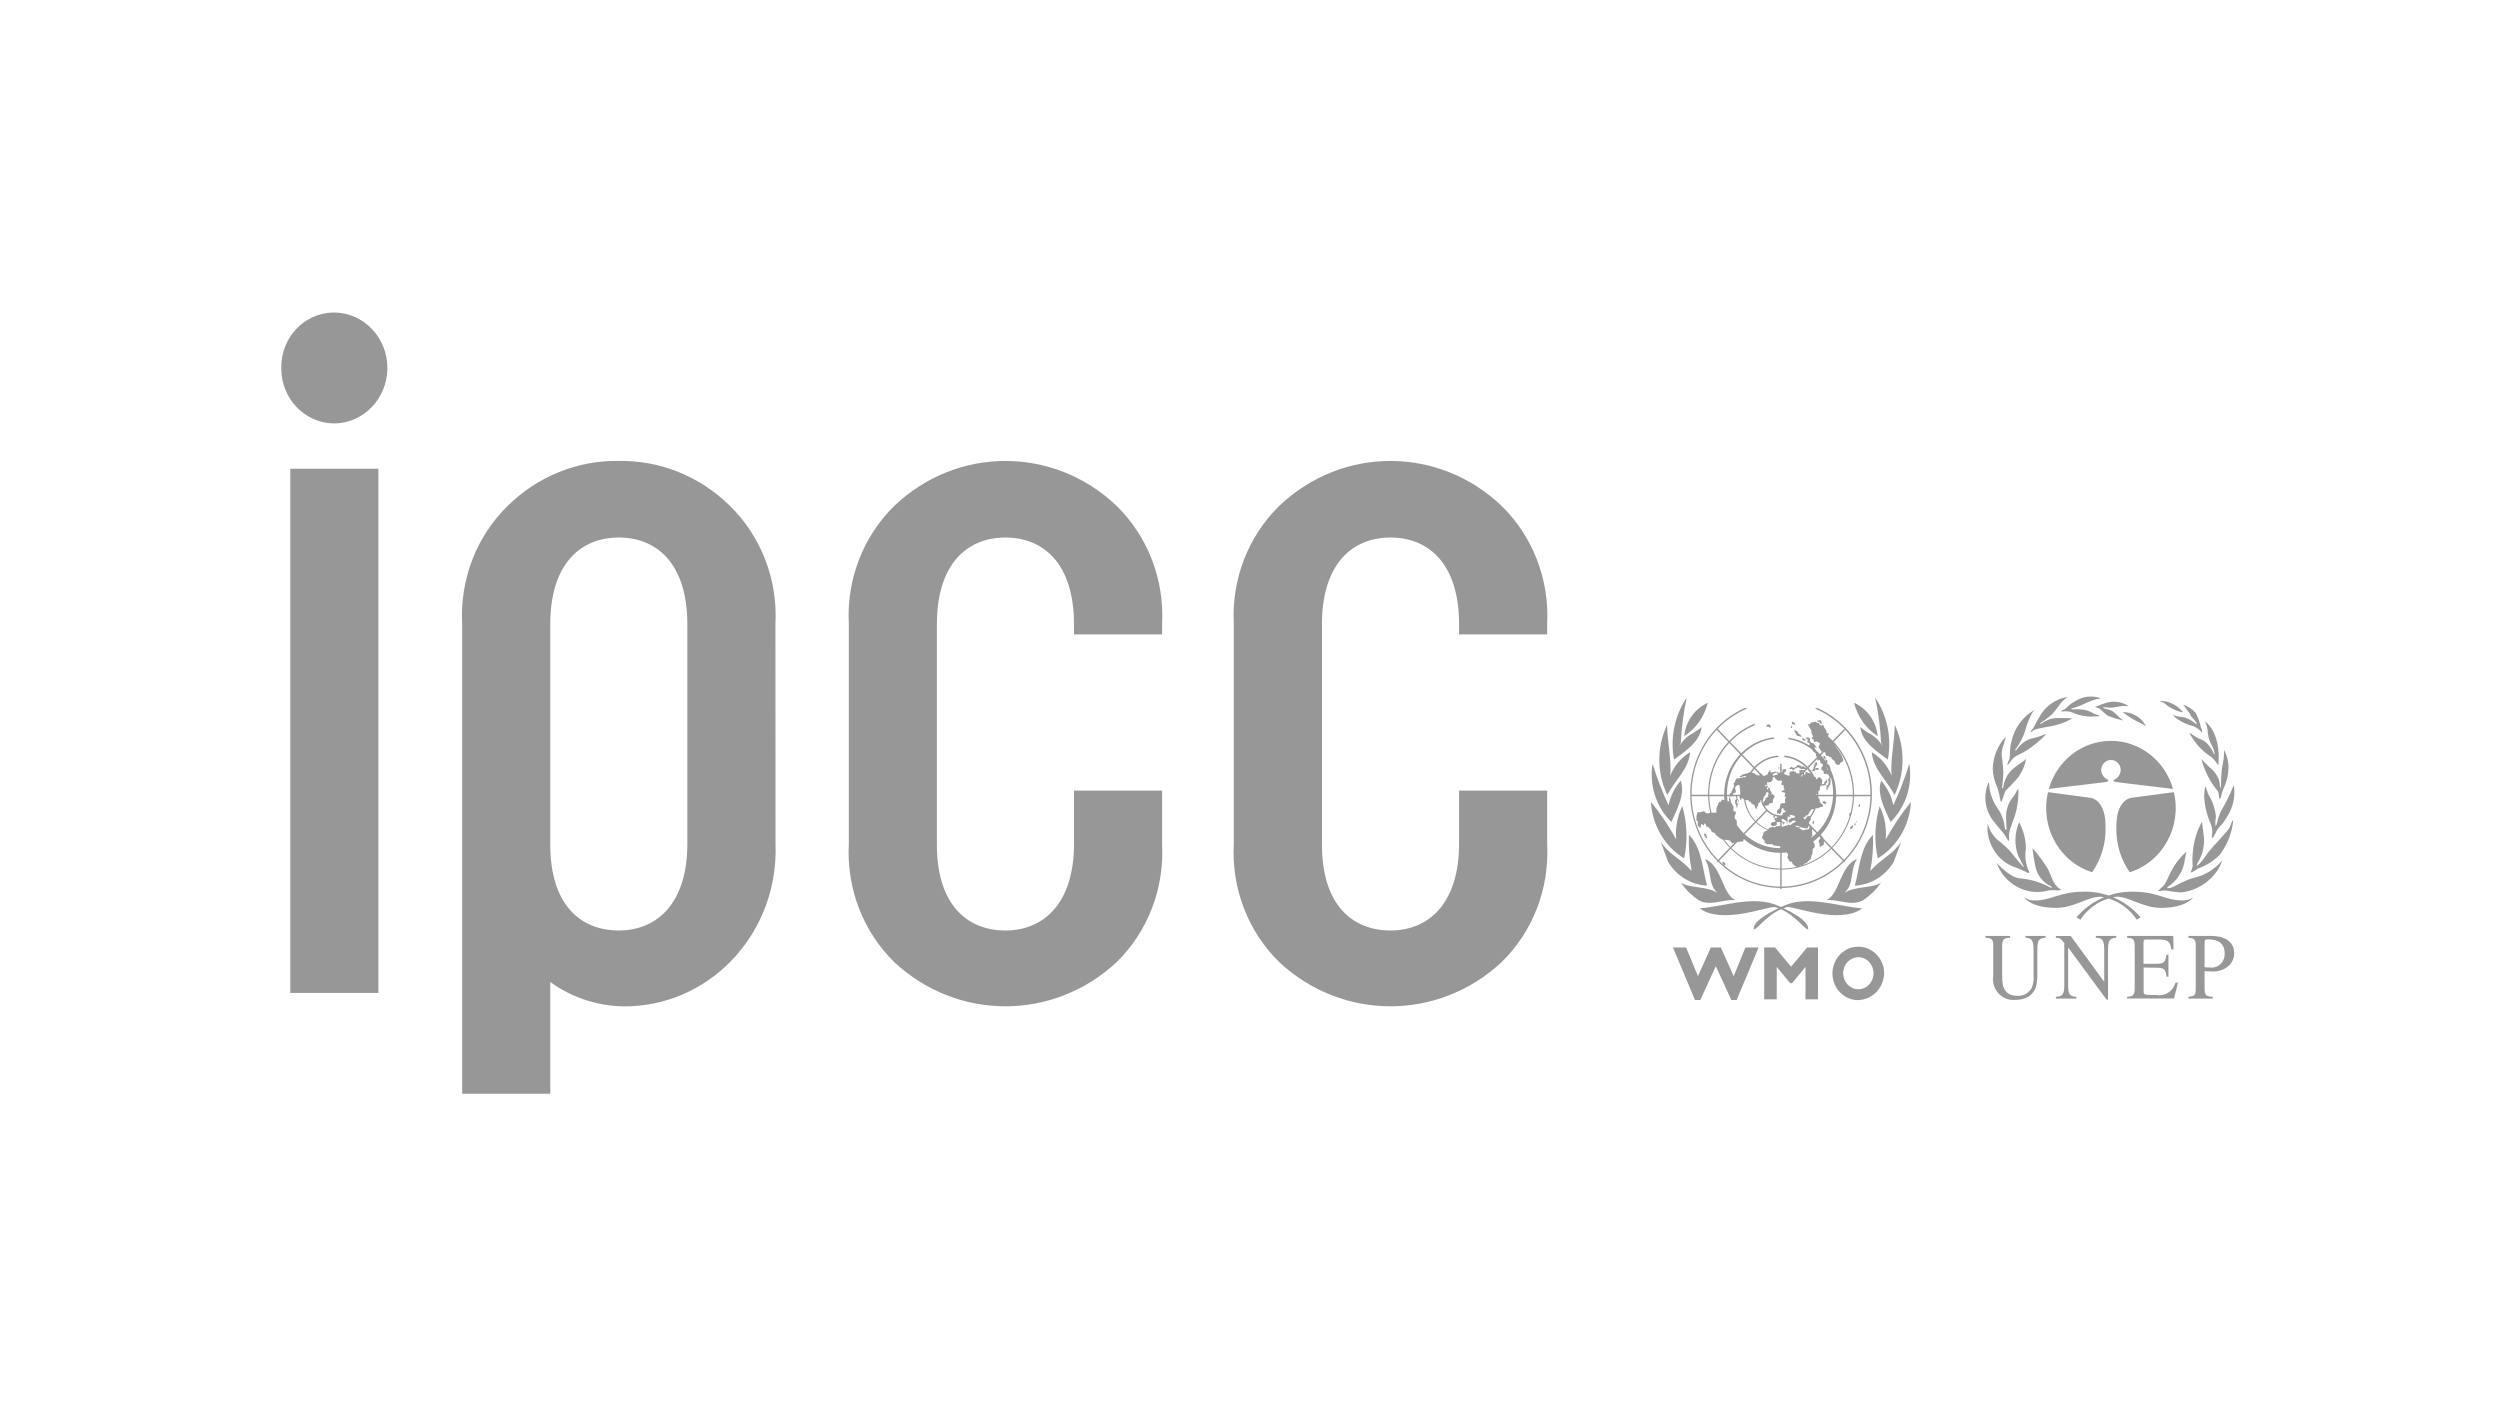 <?xml version="1.0" encoding="UTF-8"?>
<svg xmlns="http://www.w3.org/2000/svg" width="192" height="108" viewBox="0 0 192 108" fill="none">
  <g clip-path="url(#clip0_3881_17182)">
    <path d="M22.294 36H29.06V76.258H22.294V36ZM25.708 24C25.67 24 25.632 24 25.595 24C23.354 24.036 21.566 25.943 21.601 28.26C21.6 28.278 21.6 28.296 21.601 28.314C21.611 30.649 23.451 32.532 25.708 32.521C27.924 32.478 29.71 30.631 29.751 28.339C29.793 25.986 27.983 24.044 25.708 24ZM59.553 47.94L59.56 64.802C59.823 71.422 54.846 77.009 48.445 77.281C48.427 77.281 48.41 77.282 48.392 77.283C46.207 77.365 44.056 76.712 42.261 75.421V84H35.495V47.94C35.306 44.511 36.597 41.172 39.019 38.822C41.311 36.574 44.365 35.346 47.524 35.401C50.683 35.346 53.737 36.574 56.029 38.822C58.451 41.173 59.741 44.512 59.553 47.94ZM52.789 47.94C52.789 43.322 50.475 41.282 47.524 41.282C44.572 41.282 42.261 43.322 42.261 47.94V64.862C42.261 69.48 44.574 71.461 47.524 71.461C50.474 71.461 52.789 69.362 52.789 64.802V47.94ZM89.248 60.72H82.483V64.802C82.483 69.362 80.168 71.461 77.218 71.461C74.267 71.461 71.953 69.48 71.953 64.862V47.94C71.953 43.322 74.265 41.282 77.218 41.282C80.171 41.282 82.483 43.322 82.483 47.94V48.722H89.248V47.94C89.437 44.511 88.146 41.172 85.725 38.822C80.912 34.261 73.526 34.261 68.714 38.822C66.292 41.172 65.001 44.511 65.19 47.94V64.802C65.001 68.232 66.291 71.572 68.714 73.923C73.556 78.404 80.882 78.404 85.725 73.923C88.147 71.572 89.437 68.232 89.248 64.802V60.72ZM118.822 64.802V60.72H112.057V64.802C112.057 69.362 109.741 71.461 106.79 71.461C103.84 71.461 101.527 69.48 101.527 64.862V47.94C101.527 43.322 103.837 41.282 106.79 41.282C109.743 41.282 112.057 43.322 112.057 47.94V48.722H118.822V47.94C119.009 44.51 117.715 41.171 115.29 38.822C110.478 34.261 103.092 34.261 98.279 38.822C95.857 41.172 94.567 44.511 94.755 47.94V64.802C94.567 68.232 95.857 71.572 98.279 73.923C103.122 78.404 110.448 78.404 115.29 73.923C117.716 71.574 119.01 68.233 118.822 64.802Z" fill="#979797"></path>
    <path d="M161.706 63.598C161.726 64.813 161.365 66.003 160.677 66.988L160.678 66.99C158.578 66.329 157.144 64.324 157.146 62.054C157.145 61.644 157.192 61.235 157.287 60.837L160.515 61.266C160.515 61.266 161.752 61.321 161.706 63.598ZM163.561 66.99C166.092 66.196 167.582 63.494 166.953 60.837L163.727 61.266C163.727 61.266 162.488 61.321 162.534 63.598C162.514 64.813 162.874 66.002 163.561 66.988L163.561 66.99ZM157.351 60.589L161.691 60.067C161.759 60.051 161.914 60.022 161.918 59.965C161.923 59.908 161.893 59.895 161.862 59.876C161.579 59.747 161.39 59.466 161.37 59.147C161.369 58.717 161.704 58.367 162.12 58.363C162.536 58.366 162.872 58.715 162.871 59.146V59.147C162.853 59.467 162.662 59.749 162.378 59.876C162.344 59.895 162.316 59.914 162.322 59.965C162.327 60.016 162.481 60.051 162.549 60.067L166.889 60.589C166.266 58.401 164.325 56.899 162.12 56.898C159.915 56.9 157.974 58.402 157.351 60.589ZM164.109 70.637C164.108 70.636 164.107 70.634 164.106 70.633L164.102 70.636L164.109 70.637ZM159.769 70.636L159.768 70.635C159.767 70.636 159.767 70.636 159.766 70.637L159.769 70.636ZM165.971 69.725C167.898 69.725 168.426 68.926 168.426 68.926C168.158 69.098 167.844 69.177 167.528 69.153C166.406 69.153 165.58 68.488 163.986 68.488C163.283 68.453 162.589 68.555 161.936 68.778C161.283 68.556 160.589 68.453 159.886 68.488C158.289 68.488 157.464 69.153 156.342 69.153C156.026 69.177 155.711 69.097 155.441 68.926C155.441 68.926 155.974 69.725 157.901 69.725C159.318 69.725 160.327 68.866 161.318 68.866C161.406 68.878 161.493 68.894 161.58 68.912C160.784 69.246 160.061 69.766 159.476 70.446L159.768 70.635C160.293 69.846 161.061 69.274 161.936 69.004C162.812 69.274 163.58 69.845 164.106 70.633L164.396 70.446C163.811 69.766 163.088 69.247 162.292 68.913C162.379 68.894 162.466 68.878 162.554 68.866C163.545 68.866 164.561 69.725 165.971 69.725ZM157.226 68.413C157.632 68.289 158.225 68.464 158.282 68.318C157.604 67.918 157.566 67.246 157.237 66.663C156.896 66.124 156.514 65.614 156.096 65.137C156.142 65.612 156.217 66.083 156.318 66.548C156.459 67.223 156.902 67.787 157.511 68.07C157.554 68.096 157.587 68.136 157.604 68.184L157.439 68.146C156.716 67.753 155.923 67.52 155.109 67.459C154.331 67.383 153.344 66.276 153.344 66.276C153.936 67.895 155.597 68.809 157.226 68.413ZM155.399 66.583C155.37 66.592 154.666 65.728 154.355 65.344C154.041 65.017 153.702 64.717 153.343 64.445C153.016 64.124 152.778 63.719 152.653 63.271C152.533 64.63 153.256 65.919 154.455 66.487C155.13 66.736 155.527 66.924 155.582 66.954C155.637 66.983 155.788 67.085 155.85 67.023L155.85 67.016C155.878 66.987 155.747 66.757 155.747 66.757C155.553 66.248 155.498 65.692 155.589 65.153C155.579 64.45 155.4 63.76 155.069 63.146C154.704 63.985 154.687 64.942 155.023 65.795C155.141 65.954 155.336 66.426 155.384 66.475C155.432 66.525 155.429 66.574 155.399 66.583ZM154.008 64.197C154.114 64.397 154.253 64.609 154.29 64.576L154.294 64.573C154.312 64.554 154.304 64.427 154.304 64.427C154.246 63.881 154.37 63.707 154.727 62.687C154.947 62.008 155.042 61.292 155.009 60.577C154.943 60.641 154.891 60.718 154.855 60.803C154.785 60.956 154.695 61.097 154.587 61.225C154.26 61.628 154.077 62.135 154.067 62.66C154.067 63.053 154.102 63.624 154.102 63.624C154.102 63.624 154.105 63.746 154.057 63.736C154.009 63.726 153.977 63.615 153.977 63.615C153.925 63.05 153.725 62.509 153.399 62.051C153.074 61.58 152.862 61.035 152.782 60.462C152.782 60.083 152.717 60.102 152.717 60.102C152.305 61.044 152.425 62.145 153.03 62.968C153.128 63.14 153.902 63.997 154.008 64.197ZM153.605 61.331C153.619 61.435 153.646 61.569 153.685 61.569L153.687 61.572C153.687 61.572 153.74 61.59 153.74 61.534C153.768 61.423 153.805 61.316 153.85 61.212C154.104 60.493 153.874 60.943 154.668 60.069C155.163 59.582 155.494 58.945 155.612 58.249C155.494 58.489 154.734 58.811 154.311 59.346C154.057 59.666 153.897 60.055 153.85 60.467C153.85 60.467 153.819 60.554 153.78 60.554C153.74 60.554 153.761 60.452 153.761 60.452C153.817 60.079 153.849 59.702 153.857 59.324C153.847 59.006 153.82 58.688 153.778 58.373C153.697 58.02 153.715 57.649 153.832 57.306C153.925 57.071 153.997 56.827 154.046 56.577C153.428 57.237 153.07 58.111 153.042 59.029C153.056 59.536 153.178 60.034 153.398 60.487C153.488 60.762 153.557 61.044 153.605 61.331ZM154.355 58.548C154.796 57.958 154.88 58.089 155.623 57.652C156.186 57.284 156.707 56.851 157.174 56.36C156.764 56.52 156.345 56.649 155.918 56.748C155.527 56.885 155.187 57.145 154.945 57.491C154.909 57.559 154.85 57.611 154.779 57.637C154.779 57.637 154.704 57.621 154.871 57.44C155.187 57.001 155.425 56.508 155.575 55.983C155.694 55.543 155.867 55.12 156.09 54.726C156.147 54.647 156.211 54.574 156.28 54.506C155.346 55.017 154.681 55.932 154.465 57.002C154.284 57.665 154.432 58.126 154.291 58.379C154.218 58.49 154.176 58.62 154.17 58.754L154.167 58.76C154.214 58.76 154.355 58.548 154.355 58.548ZM155.949 56.209L155.952 56.198C155.977 56.216 156.01 56.216 156.035 56.198C156.239 56.064 155.987 56.054 157.304 55.808C157.957 55.718 158.589 55.501 159.166 55.169C159.073 55.16 158.457 55.13 157.87 55.149C157.482 55.18 157.11 55.322 156.796 55.56C156.796 55.56 156.703 55.618 156.686 55.589C156.669 55.56 156.761 55.486 156.761 55.486C157.076 55.291 157.372 55.064 157.643 54.808C157.88 54.537 158.099 54.251 158.301 53.952C158.452 53.795 158.615 53.652 158.789 53.523C157.865 53.667 157.057 54.248 156.606 55.095C156.365 55.465 156.231 55.865 156.09 56C155.949 56.136 155.949 56.209 155.949 56.209ZM158.528 54.484C158.351 54.544 158.302 54.607 158.292 54.625C158.391 54.652 158.496 54.652 158.595 54.624C158.869 54.62 159.14 54.685 159.384 54.815C159.773 54.956 160.182 55.03 160.595 55.034C160.844 55.034 161.256 54.999 161.256 54.999C161.229 54.93 161.032 54.889 160.871 54.834C160.71 54.779 160.72 54.716 160.307 54.57C159.947 54.475 159.573 54.446 159.202 54.483C159.162 54.479 159.123 54.469 159.087 54.452C159.087 54.452 158.946 54.433 159.228 54.376C159.616 54.26 159.994 54.108 160.355 53.92C160.574 53.832 160.798 53.756 161.025 53.693C161.134 53.668 161.245 53.649 161.356 53.636C160.696 53.384 159.959 53.466 159.366 53.857C158.722 54.207 158.737 54.414 158.528 54.484ZM158.289 54.63C158.289 54.63 158.29 54.628 158.292 54.625C158.291 54.624 158.29 54.624 158.289 54.624V54.63ZM160.901 54.291C160.933 54.303 161.167 54.388 161.226 54.414C161.29 54.442 161.686 54.852 161.914 54.986C162.287 55.131 162.669 55.249 163.059 55.337C162.858 55.183 162.67 55.013 162.495 54.828C162.329 54.649 162.113 54.528 161.878 54.48C161.823 54.47 161.474 54.389 161.521 54.334C161.567 54.279 161.9 54.354 162.064 54.354C162.227 54.354 162.945 54.217 163.028 54.217C163.111 54.217 163.487 54.232 163.487 54.232C162.976 53.898 162.352 53.804 161.77 53.974C161.544 54.039 161.323 54.12 161.108 54.217C160.966 54.252 160.916 54.28 160.901 54.291ZM160.895 54.296C160.895 54.296 160.897 54.294 160.901 54.291C160.899 54.29 160.895 54.289 160.895 54.289L160.895 54.296ZM163.731 55.182C163.953 55.321 164.184 55.441 164.423 55.544C164.566 55.609 164.698 55.696 164.816 55.8C164.645 55.435 164.365 55.136 164.017 54.948C163.712 54.773 163.367 54.684 163.018 54.688C163.116 54.779 163.643 55.126 163.731 55.182ZM163.018 54.688L163.018 54.688C163.018 54.688 163.017 54.687 163.016 54.687L163.018 54.688ZM170.312 66.837C170.462 66.605 170.579 66.352 170.659 66.086C170.083 66.775 169.302 67.247 168.439 67.429C168.211 67.496 167.988 67.579 167.771 67.677C167.542 67.777 167.319 67.89 167.101 68.015C166.976 68.079 166.847 68.137 166.715 68.187C166.715 68.187 166.452 68.238 166.433 68.198C166.415 68.159 166.574 68.044 166.574 68.044C166.882 67.846 167.144 67.58 167.341 67.265C167.601 66.879 167.76 66.43 167.801 65.961C167.81 65.837 167.918 65.4 167.918 65.4C167.437 65.826 167.038 66.342 166.742 66.921C166.442 67.478 166.37 67.841 166.094 68.088C165.817 68.334 165.734 68.418 165.734 68.418L165.75 68.424C165.879 68.433 166.01 68.42 166.136 68.388C166.293 68.383 166.45 68.399 166.604 68.436C166.915 68.496 167.509 68.54 167.509 68.54C168.638 68.419 169.661 67.798 170.312 66.837ZM171.319 63.333C171.273 63.493 171.195 63.642 171.09 63.77C171.064 63.796 170.128 64.865 170.016 64.958C169.737 65.27 169.477 65.6 169.24 65.948C169.12 66.147 168.769 66.51 168.705 66.48C168.713 66.43 168.725 66.381 168.744 66.334C168.91 66.071 169.041 65.787 169.135 65.489C169.222 65.182 169.269 64.865 169.276 64.545C169.287 64.285 169.125 63.327 169.115 63.098C168.732 63.785 168.494 64.549 168.418 65.338C168.292 66.671 168.51 66.273 168.297 66.859C168.297 66.859 168.225 67.015 168.254 67.025C168.448 66.945 168.631 66.838 168.797 66.707C169.415 66.487 169.981 66.135 170.458 65.672C171.059 64.898 171.427 63.958 171.515 62.969C171.422 63.072 171.355 63.197 171.319 63.333ZM169.114 63.088C169.114 63.09 169.115 63.095 169.115 63.098C169.118 63.093 169.12 63.088 169.123 63.083L169.114 63.088ZM170.242 63.284C170.233 63.352 170.166 63.43 170.14 63.416C170.126 63.172 170.141 62.927 170.184 62.687C170.116 62.1 169.923 61.536 169.62 61.035C169.564 60.942 169.381 60.381 169.381 60.381C169.381 60.381 169.306 60.472 169.278 61.159C169.314 61.88 169.483 62.586 169.774 63.242C169.892 63.52 169.931 63.828 169.885 64.128C169.861 64.207 169.863 64.291 169.892 64.368L169.905 64.363C169.943 64.363 169.984 64.303 170.239 63.818C170.494 63.333 170.558 63.572 171.174 62.506C171.541 61.836 171.677 61.056 171.558 60.296C171.262 61.018 170.916 61.717 170.524 62.388C170.405 62.678 170.311 62.978 170.242 63.284ZM169.771 58.991C169.667 58.924 169.066 58.297 169.066 58.297C169.305 59.205 169.734 60.046 170.324 60.761C170.432 60.903 170.401 61.341 170.455 61.351L170.462 61.356C170.462 61.356 170.57 61.296 170.57 61.21C170.608 61.008 170.666 60.81 170.742 60.62C170.991 60.123 171.129 59.575 171.147 59.016C171.159 58.519 171.042 58.026 170.807 57.592C170.82 58.045 170.767 58.497 170.652 58.935C170.606 59.326 170.581 59.72 170.577 60.114C170.577 60.114 170.584 60.526 170.535 60.513C170.486 60.5 170.515 60.198 170.394 59.835C170.254 59.507 170.04 59.218 169.771 58.991ZM169.859 57.236C169.958 57.407 170.029 57.595 170.067 57.79C170.121 57.981 170.038 57.911 170.038 57.911C169.926 57.634 169.767 57.38 169.568 57.162C169.368 56.95 169.119 56.794 168.845 56.709C168.669 56.616 168.5 56.51 168.339 56.391C168.229 56.286 168.156 56.308 168.156 56.308C168.549 57.066 169.134 57.701 169.847 58.145C170.023 58.306 170.178 58.492 170.307 58.696C170.377 58.818 170.377 58.706 170.377 58.706C170.573 56.155 169.334 55.394 169.334 55.394V55.395C169.477 55.667 169.554 55.97 169.561 56.279C169.59 56.617 169.691 56.944 169.859 57.236ZM169.121 56.284C169.121 56.285 169.121 56.285 169.121 56.286L169.121 56.284ZM168.257 54.972C168.3 55.057 168.559 55.309 168.655 55.458C168.68 55.503 168.698 55.552 168.707 55.604C168.707 55.653 168.605 55.579 168.579 55.548C168.352 55.357 168.095 55.209 167.819 55.111C167.491 55.071 167.166 55.007 166.846 54.92C167.236 55.273 167.692 55.539 168.185 55.701C168.556 55.769 168.89 55.977 169.121 56.284C169.129 56.142 169.098 56 169.03 55.876C168.95 55.48 168.814 55.098 168.625 54.744C168.363 54.458 168.037 54.243 167.676 54.117C167.676 54.117 167.891 54.423 168.029 54.595C168.119 54.711 168.196 54.838 168.257 54.972ZM166.553 54.266C166.892 54.491 167.271 54.644 167.668 54.715C167.232 54.157 166.576 53.83 165.882 53.828C165.937 53.877 166.003 53.91 166.074 53.924C166.201 53.953 166.43 54.188 166.553 54.266ZM167.669 54.716C167.669 54.716 167.668 54.716 167.668 54.715C167.668 54.716 167.669 54.717 167.669 54.717V54.716ZM155.549 72.016C156.017 72.048 156.177 72.169 156.177 72.948V74.913C156.21 75.251 156.157 75.592 156.022 75.902C155.786 76.287 155.366 76.508 154.927 76.478C153.767 76.478 153.767 75.468 153.767 75.003V72.671C153.767 72.16 153.844 72.06 154.373 72.015V71.879H152.484V72.015C152.992 72.054 153.082 72.133 153.082 72.671V74.939C153.062 75.067 153.057 75.198 153.067 75.328C153.138 76.21 153.888 76.866 154.741 76.793C156.469 76.793 156.469 75.424 156.469 74.841V72.946C156.469 72.184 156.583 72.073 157.096 72.015L157.099 71.88H155.549L155.549 72.016ZM160.96 72.016C161.417 72.055 161.603 72.112 161.603 72.948V75.385H161.59L159.033 71.886H157.89V72.022C158.156 72.022 158.263 72.061 158.537 72.424V75.624C158.537 76.408 158.397 76.517 157.89 76.554V76.691H159.462V76.554C158.972 76.531 158.831 76.373 158.831 75.624V72.784H158.846L161.783 76.77H161.896V72.946C161.896 72.095 162.104 72.069 162.527 72.015V71.88H160.96V72.016ZM165.617 76.415C164.63 76.415 164.63 76.402 164.63 76.111V74.306L165.654 74.321C166.209 74.328 166.311 74.429 166.391 75.012H166.535V73.324H166.381C166.306 73.84 166.24 74.018 165.644 74.018H164.621V72.401C164.621 72.155 164.7 72.155 164.84 72.155H165.745C166.487 72.155 166.66 72.271 166.76 72.92H166.929L166.908 71.879H163.365V72.015C163.786 72.053 163.945 72.088 163.945 72.671V75.898C163.945 76.461 163.788 76.523 163.365 76.552V76.69H166.97L167.265 75.462H167.079C166.902 76.122 166.269 76.535 165.617 76.415ZM171.584 73.191C171.589 73.563 171.441 73.92 171.176 74.172C170.78 74.507 170.269 74.662 169.76 74.601C169.611 74.601 169.461 74.593 169.313 74.577V75.901C169.313 76.433 169.426 76.541 169.94 76.555V76.692H168.07V76.555C168.634 76.51 168.634 76.346 168.634 75.827V72.671C168.634 72.155 168.559 72.069 168.07 72.015V71.879H169.833C170.756 71.879 171.584 72.264 171.584 73.191ZM170.852 73.2C170.852 72.16 169.88 72.144 169.584 72.144C169.388 72.144 169.313 72.153 169.313 72.391L169.313 74.281C169.445 74.297 169.579 74.305 169.712 74.305C170.257 74.388 170.764 73.998 170.845 73.434C170.856 73.357 170.858 73.278 170.852 73.2Z" fill="#979797"></path>
    <path d="M145.277 59.567C144.971 58.809 144.435 58.176 143.749 57.763C143.841 59.045 144.93 59.932 145.501 61.061C146.318 59.364 146.324 57.37 145.517 55.668C145.508 56.9 145.153 58.538 145.278 59.561L145.277 59.567Z" fill="#979797"></path>
    <path d="M142.599 65.993V65.975C141.288 66.528 141.275 68.716 140.271 69.121H140.274C141.241 69.06 142.238 69.64 143.116 69.121C143.645 68.764 144.105 68.309 144.473 67.778C143.811 68.235 142.448 68.037 141.632 68.585C142.413 67.914 142.042 66.964 142.599 65.993Z" fill="#979797"></path>
    <path d="M139.408 59.172V59.104L139.654 59.136L139.689 59.015L139.574 58.983H139.484L139.403 59.047L139.415 58.901L139.475 58.889L139.446 58.779H139.571L139.546 58.559L139.488 58.539L139.357 58.618L139.412 58.688L139.271 58.77L139.323 58.792V58.882L139.271 58.933V59.064L139.198 59.104L139.154 59.238L139.329 59.216L139.408 59.172Z" fill="#979797"></path>
    <path d="M144.473 59.952C144.112 60.991 144.767 62.168 145.194 63.128C146.364 61.977 146.904 60.299 146.633 58.652C146.3 59.745 145.891 60.812 145.407 61.843C145.263 61.139 144.941 60.486 144.473 59.952Z" fill="#979797"></path>
    <path d="M144.355 61.913C143.976 63.216 143.927 64.598 144.214 65.926C145.711 65.007 146.668 63.38 146.768 61.583C146.035 62.477 145.386 63.442 144.83 64.464H144.824C144.903 63.585 144.741 62.7 144.355 61.913Z" fill="#979797"></path>
    <path d="M139.322 63.248L139.306 63.102L139.329 63.07L139.271 63.018L139.209 63.099V63.235L139.268 63.292L139.322 63.248Z" fill="#979797"></path>
    <path d="M143.026 69.76C141.213 69.638 138.886 68.723 137 69.56H136.999C136.922 69.594 136.85 69.627 136.778 69.66C136.706 69.627 136.634 69.594 136.558 69.56C134.67 68.723 132.34 69.638 130.529 69.76C132.25 71.042 135.823 69.567 136.308 69.662C136.401 69.688 136.492 69.719 136.582 69.752C135.216 70.405 134.668 70.939 134.686 71.318C134.698 71.582 135.379 70.754 135.788 70.464C136.084 70.199 136.418 69.987 136.777 69.831C137.136 69.987 137.47 70.2 137.767 70.464C138.174 70.754 138.858 71.582 138.869 71.318C138.887 70.939 138.339 70.405 136.974 69.752C137.063 69.719 137.154 69.688 137.247 69.662C137.732 69.567 141.305 71.042 143.026 69.76Z" fill="#979797"></path>
    <path d="M140.198 61.76L140.255 61.665C140.259 61.644 140.265 61.623 140.272 61.602C140.277 61.586 140.173 61.602 140.173 61.602L140.163 61.542L140.022 61.534L139.966 61.649L140.143 61.742L140.198 61.76Z" fill="#979797"></path>
    <path d="M130.438 69.121C131.314 69.64 132.31 69.06 133.279 69.121H133.281C132.278 68.716 132.264 66.528 130.954 65.975V65.993C131.508 66.964 131.14 67.914 131.918 68.585C131.102 68.037 129.742 68.235 129.078 67.778C129.447 68.31 129.908 68.765 130.438 69.121Z" fill="#979797"></path>
    <path d="M140.205 58.184L140.145 58.073L140.04 58.054L140.047 58.06C140.047 58.097 140.044 58.134 140.038 58.171C140.031 58.197 140.1 58.22 140.1 58.22L140.142 58.312C140.155 58.341 140.205 58.33 140.205 58.33V58.184Z" fill="#979797"></path>
    <path d="M136.555 59L136.663 59.023L136.675 58.943L136.628 58.961L136.558 58.937L136.555 59Z" fill="#979797"></path>
    <path d="M133.541 61.518L133.504 61.433L133.475 61.541L133.575 61.615L133.541 61.518Z" fill="#979797"></path>
    <path d="M129.079 59.952C128.611 60.487 128.289 61.141 128.145 61.847V61.844C127.661 60.813 127.252 59.746 126.92 58.652C126.648 60.299 127.188 61.978 128.36 63.128C128.788 62.168 129.441 60.991 129.079 59.952Z" fill="#979797"></path>
    <path d="M129.34 65.926C129.629 64.598 129.58 63.215 129.2 61.913C128.815 62.701 128.652 63.584 128.729 64.464C128.172 63.443 127.524 62.478 126.792 61.583C126.891 63.379 127.846 65.006 129.34 65.926Z" fill="#979797"></path>
    <path d="M131.16 53.972C130.152 54.425 129.459 55.406 129.349 56.537C130.248 55.954 130.897 55.036 131.16 53.972Z" fill="#979797"></path>
    <path d="M144.204 56.537C144.094 55.406 143.401 54.425 142.393 53.972C142.657 55.036 143.305 55.954 144.204 56.537Z" fill="#979797"></path>
    <path d="M131.104 68.019C131.103 68.019 131.101 68.019 131.1 68.019C131.101 68.021 131.101 68.022 131.102 68.024L131.104 68.019Z" fill="#979797"></path>
    <path d="M130.684 55.834C129.938 56.5 129.597 56.292 128.915 57.383C128.982 57.283 129.039 57.175 129.084 57.061L129.085 57.06C129.141 55.886 129.294 54.72 129.543 53.573C128.607 54.958 128.255 56.678 128.569 58.337C129.218 57.819 130.561 57.056 130.684 55.834Z" fill="#979797"></path>
    <path d="M133.148 74.969L132.161 72.767H131.39L130.403 74.969L129.495 72.767H128.483L130.175 76.8H130.585L131.773 74.203L132.967 76.8H133.377L135.06 72.767H134.047L133.148 74.969Z" fill="#979797"></path>
    <path d="M142.926 72.717C141.835 72.597 140.857 73.415 140.742 74.543C140.627 75.672 141.418 76.683 142.509 76.802C142.536 76.804 142.563 76.805 142.59 76.806C143.72 76.845 144.666 75.929 144.703 74.761C144.704 73.71 143.937 72.827 142.926 72.717ZM142.721 75.976C142.078 75.976 141.557 75.425 141.557 74.746C141.557 74.066 142.078 73.515 142.721 73.515C143.365 73.515 143.886 74.066 143.886 74.746C143.886 75.425 143.365 75.976 142.721 75.976Z" fill="#979797"></path>
    <path d="M142.452 68.025C142.453 68.023 142.453 68.021 142.454 68.019L142.452 68.019V68.025Z" fill="#979797"></path>
    <path d="M143.631 66.885C143.814 65.975 143.885 65.044 143.842 64.115C142.845 65.12 142.815 66.677 142.453 68.019C143.681 67.956 144.8 67.269 145.443 66.185L146.019 64.63C145.38 65.631 144.696 65.763 143.631 66.885Z" fill="#979797"></path>
    <path d="M144.468 57.061C144.514 57.175 144.571 57.282 144.639 57.383C143.955 56.292 143.614 56.5 142.87 55.834C142.988 57.056 144.333 57.819 144.984 58.337C145.297 56.678 144.946 54.959 144.011 53.573C144.258 54.72 144.41 55.886 144.467 57.06L144.468 57.061Z" fill="#979797"></path>
    <path d="M131.1 68.019C130.739 66.677 130.708 65.12 129.711 64.115C129.669 65.044 129.74 65.975 129.924 66.885C128.855 65.763 128.175 65.631 127.536 64.63L128.11 66.185C128.753 67.269 129.872 67.956 131.1 68.019Z" fill="#979797"></path>
    <path d="M137.554 74.243L136.323 72.767H135.489V76.749H136.453V74.261L137.488 75.509H137.628L138.663 74.261V76.748H139.62V72.767H138.787L137.554 74.243Z" fill="#979797"></path>
    <path d="M129.803 57.763C129.118 58.177 128.582 58.81 128.275 59.567L128.273 59.561C128.4 58.538 128.045 56.9 128.034 55.668C127.229 57.371 127.235 59.364 128.051 61.061C128.623 59.932 129.711 59.045 129.803 57.763Z" fill="#979797"></path>
    <path d="M142.863 61.907L142.84 61.748C142.84 61.748 142.731 61.838 142.731 61.86V61.962L142.816 61.952L142.863 61.907Z" fill="#979797"></path>
    <path d="M142.216 63.464H142.151L142.127 63.544L142.073 63.577L142.09 63.668L142.194 63.658L142.31 63.525L142.321 63.401L142.244 63.391L142.216 63.464Z" fill="#979797"></path>
    <path d="M142.619 63.079L142.562 63.054L142.52 63.127L142.538 63.156L142.619 63.079Z" fill="#979797"></path>
    <path d="M142.516 63.251L142.445 63.217L142.413 63.363L142.476 63.42L142.516 63.251Z" fill="#979797"></path>
    <path d="M136.212 62.71V62.666L136.164 62.693V62.741L136.197 62.764L136.212 62.71Z" fill="#979797"></path>
    <path d="M130.875 64.016L130.894 64.197L130.983 64.268V64.35L131.087 64.369V64.223L131.016 64.055L130.875 64.016Z" fill="#979797"></path>
    <path d="M139.838 55.319L139.587 55.335L139.556 55.395L139.753 55.474L139.826 55.607L139.943 55.618L139.888 55.569V55.383L139.838 55.319Z" fill="#979797"></path>
    <path d="M137.63 55.505L137.604 55.618H137.673H137.764L137.846 55.706L137.857 55.57L137.789 55.495L137.658 55.411L137.63 55.505Z" fill="#979797"></path>
    <path d="M143.277 58.341C142.595 56.55 141.255 55.129 139.57 54.37L139.388 54.414C142.008 55.521 143.675 58.177 143.651 61.042H142.393C142.398 60.449 142.316 59.845 142.135 59.248C141.873 58.384 141.421 57.611 140.832 56.975L141.713 56.061L141.634 55.981L140.755 56.891C140.643 56.775 140.525 56.666 140.404 56.56L140.376 56.529L140.453 56.375L140.397 56.302H140.295C140.295 56.302 140.25 56.115 140.25 56.093C140.193 55.995 140.13 55.9 140.061 55.809L140.033 55.663L139.975 55.682L139.915 55.733L139.857 55.703L139.754 55.676L139.694 55.525L139.526 55.51L139.447 55.417L139.269 55.471L139.061 55.503L139.03 55.598L138.955 55.642C138.909 55.623 138.863 55.604 138.817 55.585L139.077 56.048C139.085 56.062 139.09 56.078 139.092 56.093L139.103 56.102L139.132 56.337L139.248 56.547L139.118 56.693L139.296 56.812L139.314 56.997L139.492 56.938L139.76 57.067L139.733 57.213L139.662 57.375L139.926 57.748L139.766 57.913C139.728 57.874 139.688 57.835 139.649 57.796L139.641 57.755L139.597 57.746C139.56 57.712 139.523 57.679 139.485 57.646L139.476 57.624L139.335 57.404H139.512L139.31 57.112L139.131 57.048L139.004 56.961V56.733L138.973 56.663L138.691 56.631V56.678L138.859 56.85L138.755 56.996L138.945 57.053L138.994 57.149L138.944 57.238L138.948 57.247C138.474 56.948 137.939 56.742 137.364 56.651L137.338 56.763C138.043 56.877 138.681 57.173 139.211 57.6L139.227 57.697L139.458 57.857L139.469 58.066L139.56 58.127L138.82 58.891C138.36 58.41 137.74 58.094 137.046 58.028L137.02 58.141C137.688 58.208 138.287 58.516 138.732 58.983L138.705 59.01L138.525 58.863L138.376 58.856L138.33 58.888V58.813L138.113 58.755L137.989 58.79L137.958 58.878L137.817 58.967L137.641 58.946L137.605 58.889L137.552 58.882L137.538 58.951L137.466 58.942L137.458 59.009L137.379 59.026L137.385 59.051L137.514 59.07L137.566 59.051L137.65 59.069L137.683 59.188L137.919 58.993L138.123 58.926C138.185 58.974 138.249 59.019 138.316 59.058H138.659L138.561 59.159L138.354 59.126L138.178 59.174L138.208 59.401L137.963 59.391L137.882 59.257L137.689 59.233C137.614 59.251 137.538 59.264 137.461 59.271C137.416 59.268 137.442 59.553 137.442 59.553L137.357 59.573C137.271 59.538 137.181 59.51 137.089 59.491L137.075 59.461L136.994 59.381L137.135 59.235C137.135 59.235 137.207 59.108 137.186 59.127C137.165 59.146 137.155 59.064 137.155 59.064L136.887 59.099L136.903 59.232L136.826 59.339V59.126H136.859L136.842 59.061L136.826 59.064V58.666C136.819 58.667 136.811 58.67 136.802 58.67H136.802C136.769 58.67 136.74 58.655 136.718 58.632V59.08L136.708 59.082V59.2H136.718V59.353L136.557 59.333L136.463 59.273L136.432 59.349L136.56 59.43L136.536 59.476C136.408 59.496 136.283 59.531 136.164 59.583L136.154 59.58L136.146 59.472L136.237 59.405L136.422 59.334V59.252L136.055 59.331L135.961 59.313L135.979 59.149L135.914 59.174L135.806 59.313L135.759 59.459L135.547 59.585L135.378 59.564L135.361 59.546L135.31 59.417H135.236L134.817 58.983C135.275 58.504 135.893 58.191 136.586 58.136L136.561 58.025C135.848 58.082 135.209 58.404 134.737 58.9L133.822 57.951C134.464 57.285 135.32 56.842 136.268 56.736L136.243 56.627C135.267 56.737 134.392 57.183 133.725 57.85L132.883 56.977C133.402 56.439 134.024 56.009 134.718 55.719L134.806 55.563C134.033 55.865 133.36 56.327 132.809 56.901L131.918 55.977L131.842 56.057L132.733 56.981C131.737 58.062 131.167 59.517 131.181 61.037H129.911C129.907 60.401 129.984 59.755 130.154 59.112C130.72 56.973 132.219 55.238 134.196 54.408L134.017 54.364C130.579 55.901 128.915 59.991 130.296 63.623C130.663 64.587 131.209 65.422 131.879 66.107L131.848 66.139L131.924 66.219L131.956 66.185C133.235 67.453 134.944 68.177 136.722 68.194V68.277H136.831V68.195C137.666 68.189 138.515 68.029 139.34 67.694C140.211 67.339 140.974 66.822 141.611 66.191L141.634 66.216L141.712 66.136L141.69 66.113C143.613 64.145 144.33 61.109 143.277 58.341ZM140.076 57.759L140.105 57.793L140.178 57.748L140.204 57.921C140.204 57.921 140.219 58.039 140.262 58.047C140.327 58.054 140.392 58.058 140.457 58.057V58.112L140.663 58.182C140.663 58.182 140.673 58.252 140.68 58.289C140.687 58.325 140.761 58.333 140.761 58.333L140.902 58.455L140.978 58.663C141.021 58.695 141.068 58.721 141.119 58.739H141.268L141.341 58.579L141.558 58.465L141.547 58.286L141.378 57.913L140.892 57.198C141.798 58.245 142.309 59.617 142.3 61.042H141.016C141.016 61.014 141.017 60.985 141.017 60.956C141.003 60.291 140.847 59.66 140.58 59.096L140.573 58.987C140.573 58.987 140.512 58.866 140.519 58.841C140.527 58.816 140.435 58.709 140.435 58.709C140.418 58.716 140.4 58.719 140.382 58.724C140.361 58.689 140.341 58.655 140.32 58.621L140.357 58.439L140.315 58.375L140.25 58.337L140.202 58.444C140.092 58.288 139.973 58.139 139.845 57.998L140.076 57.759ZM142.066 62.645C142.045 62.715 142.025 62.786 142.001 62.857C141.716 63.715 141.252 64.456 140.668 65.054L140.024 64.386L140.03 64.344L139.881 64.159L139.809 64.141C140.537 63.363 140.99 62.311 141.016 61.155H142.299C142.288 61.58 142.23 62.009 142.122 62.435L142.119 62.442H142.031V62.668L142.066 62.645ZM138.934 63.143L139.086 62.911L139.055 62.793C139.223 62.567 139.361 62.316 139.462 62.044L139.478 62.047L139.56 62.101L139.818 61.974H139.959L140.019 61.913L139.96 61.767L139.857 61.727L139.84 61.644L139.763 61.623L139.74 61.394L139.699 61.296L139.64 61.289L139.637 61.28C139.641 61.238 139.644 61.197 139.647 61.155H140.777C140.774 61.212 140.77 61.27 140.765 61.329C140.67 62.35 140.229 63.251 139.575 63.92L139.118 63.447L139.099 63.379L139.068 63.395L138.934 63.256V63.143ZM138.765 62.717L138.652 62.937L138.628 62.939L138.475 62.781L138.645 62.739L138.71 62.604L138.838 62.618L138.963 62.372L139.148 62.139H139.313C139.235 62.328 139.137 62.506 139.023 62.672L139.018 62.655L138.765 62.717ZM139.35 62.043V62.028L139.355 62.029C139.353 62.033 139.351 62.038 139.35 62.043ZM139.475 61.007L139.535 60.956C139.535 60.963 139.537 60.971 139.537 60.978C139.537 61 139.534 61.021 139.534 61.042H139.481L139.475 61.007ZM139.166 63.917V63.66L139.495 63.999C139.364 64.126 139.226 64.243 139.08 64.351L139.197 64.163L139.166 63.917ZM139.076 65.945L139.124 65.687L139.193 65.579L139.22 65.21L139.361 65.064L139.369 64.846L139.272 64.662L139.248 64.646C139.415 64.52 139.573 64.382 139.72 64.233L139.794 64.31L139.799 64.423L139.686 64.513V64.69L139.748 64.763L139.737 65.022L139.842 65.015L139.982 64.924L140.076 64.86V64.601L140.589 65.133C139.99 65.722 139.272 66.164 138.492 66.427L138.567 66.346L138.776 66.248L139.076 65.945ZM140.388 59.113L140.36 59.134L140.238 58.821C140.291 58.916 140.342 59.014 140.388 59.113ZM140.241 58.501L140.252 58.51L140.252 58.518C140.249 58.512 140.245 58.506 140.241 58.501ZM140.076 58.552L140.064 58.558L140.043 58.505C140.054 58.52 140.065 58.536 140.076 58.552ZM139.65 58.01C139.651 58.011 139.651 58.012 139.652 58.012L139.65 58.012L139.65 58.01ZM139.611 58.241L139.599 58.315L139.551 58.338L139.568 58.401L139.77 58.369L139.813 58.599L139.998 58.696L139.978 58.888L139.837 58.917L139.978 59.012L139.874 58.993L139.865 59.098L140.049 59.216L140.071 59.443L140.294 59.426L140.445 59.507L140.515 59.71L140.391 59.856L140.449 60.045L140.408 60.281L140.284 60.305L140.274 60.703L140.336 60.656L140.465 60.353L140.565 60.283L140.583 59.919L140.549 59.821L140.617 59.736L140.617 59.733C140.736 60.149 140.794 60.589 140.781 61.042H139.652C139.653 60.963 139.651 60.883 139.647 60.805L139.651 60.789L139.775 60.643L139.758 60.519L139.825 60.335L140.064 60.328L140.195 60.293L140.232 60.191L140.274 60.123L140.341 60.066L140.311 59.824L140.269 59.924L140.209 59.964L140.18 60.031L140.109 60.05L140.097 60.213L139.915 60.232L139.953 59.917L139.803 59.717L139.689 59.685L139.561 59.805L139.472 59.862L139.454 59.69L139.352 59.658C139.276 59.501 139.187 59.351 139.086 59.211L139.102 59.195L139.065 59.13H139.026C138.986 59.078 138.944 59.027 138.9 58.978L139.611 58.241ZM138.81 59.072C138.839 59.104 138.868 59.136 138.895 59.17L138.876 59.188L138.937 59.23L138.948 59.274H138.973C139 59.312 139.028 59.349 139.054 59.388L138.983 59.394L138.842 59.351L138.729 59.265L138.635 59.322L138.683 59.402L138.587 59.548L138.543 59.362L138.524 59.368L138.81 59.072ZM138.388 59.299L138.5 59.223L138.339 59.389L138.388 59.299ZM138.461 59.434L138.469 59.468L138.364 59.697L138.354 59.606L138.32 59.58L138.461 59.434ZM138.414 63.602L138.469 63.55L138.643 63.625L138.794 63.58L138.834 63.614L138.861 63.561L138.916 63.401L138.975 63.462L138.932 63.672L138.449 63.763L138.153 63.587C138.198 63.562 138.242 63.536 138.286 63.508L138.414 63.602ZM138.341 66.474C138.3 66.487 138.26 66.5 138.219 66.511L138.25 66.471L138.341 66.474ZM138.187 63.434L138.217 63.457C138.171 63.487 138.125 63.517 138.077 63.544L137.812 63.417L138.187 63.434ZM137.243 65.467L137.332 65.657L137.262 65.847L137.455 66.174H137.609L137.672 66.347L137.886 66.522L137.992 66.569C137.613 66.657 137.224 66.704 136.831 66.707V65.498C136.97 65.495 137.108 65.484 137.243 65.467ZM136.831 65.137V65.131L136.836 65.137C136.834 65.137 136.832 65.137 136.831 65.137ZM137.215 63.2L137.309 63.137L137.259 63.067L137.3 63.012L137.276 62.942L137.294 62.806V62.684L137.435 62.745L137.489 62.706L137.44 62.649L137.519 62.57L137.634 62.602L137.865 62.668L137.822 62.802L137.599 62.819L137.347 63.003L137.392 63.169H137.521L137.695 63.023H137.875L137.926 63.08L137.785 63.182L137.644 63.245L137.503 63.376L137.349 63.33L137.283 63.381L136.85 63.499L136.831 63.484V63.142L136.925 63.179V63.292L136.963 63.349L137.005 63.254L137.046 63.201L137.097 63.245L137.086 63.175L136.984 63.142L136.832 63.041C136.832 63.04 136.831 63.038 136.831 63.037V62.899C136.883 62.895 136.979 62.914 136.979 62.914L137.106 63.003L137.22 63.077L137.203 63.146L137.215 63.2ZM135.397 61.481L135.461 61.222L135.611 61.009L135.685 60.819L135.826 60.882L135.819 61.028L135.738 61.093L135.827 61.178L135.695 61.242L135.589 61.292L135.597 61.388L135.556 61.456L135.462 61.534L135.419 61.693C135.39 61.621 135.367 61.546 135.349 61.469L135.397 61.481ZM135.205 61.432L135.235 61.439C135.258 61.554 135.294 61.665 135.34 61.771L135.31 61.8C135.31 61.8 135.335 61.815 135.368 61.832C135.435 61.972 135.521 62.103 135.626 62.219L134.827 63.047C134.417 62.622 134.134 62.064 134.044 61.44L134.309 61.464V61.587L134.44 61.554L134.499 61.7L134.613 61.774L134.704 61.793L134.684 61.939L134.781 61.793L134.797 62.041L134.924 62.143L134.932 61.937L135.024 61.9L135.032 61.709L135.205 61.577V61.432ZM133.226 62.851L133.233 62.631L133.317 62.486L133.273 62.289L133.132 62.325L133.128 61.965L132.911 61.556L132.929 61.432L132.843 61.286L132.914 61.166L133.046 61.149H133.326L133.318 61.219L133.379 61.365L133.259 61.443L133.252 61.66L133.335 61.844L133.414 62.136L133.438 61.863L133.524 61.675L133.391 61.723L133.398 61.558L133.469 61.37L133.398 61.201L133.419 61.149H133.583L133.673 61.474L133.772 61.287L133.847 61.319L133.945 61.417C134.038 62.071 134.338 62.657 134.776 63.101L133.916 63.993C133.723 63.805 133.548 63.598 133.394 63.375L133.387 63.203V63.036L133.226 62.851ZM132.856 64.548L133.028 64.763L133.214 64.721L132.898 65.049C132.727 64.874 132.569 64.687 132.424 64.491L132.856 64.548ZM132.389 61.43L132.234 61.416L132.148 61.589L132.018 61.596L131.932 61.827L131.82 62.067V62.411H131.443C131.342 62.001 131.283 61.578 131.273 61.149H132.412C132.414 61.252 132.421 61.354 132.43 61.456L132.389 61.43ZM132.813 61.477L132.735 61.556L132.678 61.549C132.659 61.417 132.646 61.284 132.639 61.149H132.85V61.176L132.78 61.351L132.813 61.477ZM133.241 60.564L133.312 60.375L133.472 60.286L133.6 60.305L133.614 60.606L133.678 60.65L133.611 60.716L133.658 60.828L133.651 60.993L133.617 61.037H133.092L133.115 60.927L133.301 60.867V60.662L133.241 60.564ZM134.741 59.065L135.168 59.508L135.15 59.553H134.967L134.678 59.372L134.53 59.337C134.596 59.242 134.665 59.151 134.741 59.065ZM133.746 58.033L134.663 58.984C134.573 59.087 134.487 59.194 134.411 59.309L134.382 59.302L134.198 59.391L133.885 59.458L133.646 59.614L133.592 59.666L133.682 59.697L133.852 59.636L134.023 59.589L134.099 59.621L134.071 59.687L133.916 59.694L133.563 59.774L133.367 59.793L133.269 59.953L133.239 60.061L133.145 60.168L133.176 60.376L133.116 60.522L133.049 60.63L133.032 60.738L132.964 60.802V60.948L132.85 60.902V61.037H132.636C132.632 60.867 132.636 60.695 132.652 60.522C132.742 59.557 133.143 58.693 133.746 58.033ZM131.571 59.152C131.834 58.359 132.261 57.648 132.808 57.059L133.647 57.93C132.884 58.732 132.415 59.83 132.412 61.037H131.272C131.268 60.412 131.363 59.776 131.571 59.152ZM131.947 66.035C130.698 64.754 129.952 63.003 129.912 61.149H131.184C131.195 61.568 131.25 61.99 131.354 62.411H131.326L131.247 62.462L131.028 62.453L130.887 62.308L130.717 62.327L130.576 62.389L130.397 62.366L130.34 62.461L130.293 62.691L130.282 62.994L130.395 63.095L130.382 63.395L130.607 63.611L130.636 63.27L130.864 63.391L130.882 63.227L131.023 63.331L131.032 63.477L131.173 63.499L131.373 63.685L131.467 63.895L131.722 63.988L131.759 64.115L132.223 64.465L132.311 64.477C132.474 64.701 132.652 64.911 132.843 65.106L131.947 66.035ZM136.722 68.093C136.142 68.087 135.553 68.006 134.967 67.84C134.007 67.568 133.152 67.097 132.429 66.484L132.532 66.359L132.433 66.26L132.423 66.19L132.295 66.171L132.282 66.278L132.405 66.464C132.274 66.352 132.146 66.237 132.024 66.115L132.921 65.184C133.938 66.184 135.297 66.766 136.722 66.783L136.722 68.093ZM136.722 66.706C136.149 66.7 135.567 66.601 134.995 66.398C134.215 66.121 133.535 65.68 132.976 65.127L133.41 64.677L133.539 64.649L133.864 64.621L133.922 64.435C134.677 65.102 135.656 65.502 136.722 65.499V66.706ZM136.722 65.14C136.589 65.14 136.454 65.134 136.319 65.12C135.421 65.031 134.62 64.647 133.996 64.07L134.855 63.178C135.117 63.423 135.422 63.62 135.759 63.753L135.463 63.885L135.386 64.177L135.303 64.309L135.527 64.582L135.509 64.703L135.71 64.835H136.133L136.22 64.934L136.697 64.984L136.722 65.012V65.14ZM136.722 63.429L136.397 63.465L136.305 63.542L136.098 63.505L136.006 63.556L135.875 63.576L135.798 63.699C135.466 63.566 135.164 63.371 134.907 63.125L135.702 62.3C135.862 62.455 136.051 62.571 136.255 62.645L136.237 62.669L136.225 62.764L136.194 62.822L136.253 62.808L136.315 62.784L136.34 62.77L136.309 62.736L136.322 62.669C136.384 62.688 136.446 62.702 136.51 62.713L136.497 62.784L136.333 62.825L136.226 62.929L136.367 63.025L136.305 63.126H136.156L136.07 63.163L136.036 63.209L135.999 63.333L136.061 63.397L136.129 63.459L136.194 63.44L136.377 63.408L136.452 63.337L136.461 63.124L136.652 63.134H136.722V63.429ZM136.776 62.627C136.719 62.627 136.664 62.623 136.609 62.616V62.576L136.537 62.605C136.459 62.591 136.383 62.572 136.309 62.547V62.525L136.281 62.528L136.272 62.533C135.951 62.411 135.683 62.178 135.51 61.877C135.569 61.866 135.826 61.853 135.826 61.853L135.857 61.73L135.962 61.681L136.132 61.662L136.182 61.36L136.305 61.162L136.146 60.975L136.091 60.987L136.05 61.067L136.058 60.821L135.946 60.722V60.556L135.82 60.467L135.802 60.59L135.747 60.644L135.685 60.585L135.769 60.413L135.778 60.334L135.686 60.359L135.555 60.407L135.545 60.297L135.613 60.313L135.73 60.265L135.699 60.085L135.999 60.056L136.14 59.91V59.725C136.183 59.703 136.227 59.684 136.273 59.666L136.344 59.796L136.583 59.987L136.65 59.948L136.87 59.965L136.828 60.149L136.781 60.217L136.87 60.296L136.986 60.309V60.493L137.056 60.66L136.927 60.704L136.853 60.754L136.836 60.824L137.063 60.862L137.113 61.02L137.052 61.088V61.169L137.156 61.193L137.138 61.296L137.091 61.35L137.08 61.486L137.114 61.631L137.034 61.688H136.846L136.739 61.765L136.667 62.092L136.501 62.227L136.475 62.373V62.531L136.616 62.407V62.516H136.708L136.818 62.322L136.807 62.15L136.874 62.072H136.953L137.004 62.23L137.127 62.258L137.144 62.341L136.927 62.442L136.907 62.598L136.841 62.624C136.819 62.625 136.798 62.627 136.776 62.627ZM136.831 68.092V66.784C137.252 66.78 137.679 66.726 138.104 66.619L138.128 66.63L138.143 66.61C138.251 66.582 138.359 66.552 138.467 66.517C139.31 66.243 140.046 65.781 140.646 65.192L141.537 66.115C140.285 67.354 138.603 68.079 136.831 68.092ZM143.407 62.862C143.077 64.11 142.444 65.186 141.615 66.035L140.724 65.112C141.424 64.396 141.93 63.501 142.191 62.525L142.212 62.516L142.222 62.434L142.214 62.438C142.318 62.022 142.378 61.591 142.39 61.155H143.649C143.636 61.72 143.558 62.293 143.407 62.862Z" fill="#979797"></path>
    <path d="M137.826 56.037C137.82 56.085 137.816 56.134 137.815 56.182L138.028 56.516L138.183 56.529L138.227 56.573H138.367L138.258 56.411L138.142 56.37L138.032 56.166L137.878 56.096V56.042L137.826 56.037Z" fill="#979797"></path>
    <path d="M137.631 55.889L137.641 55.815L137.592 55.717L137.581 55.714L137.535 55.914L137.564 55.935L137.631 55.889Z" fill="#979797"></path>
    <path d="M135.871 55.824L135.881 55.865L135.985 55.883V55.776L135.893 55.63L135.753 55.637L135.652 55.744L135.643 55.802H135.722L135.871 55.824Z" fill="#979797"></path>
    <path d="M138.422 56.696V56.812L138.497 56.87H138.718L138.651 56.773L138.541 56.746L138.52 56.681L138.422 56.696Z" fill="#979797"></path>
  </g>
  <defs>
    <clipPath id="clip0_3881_17182">
      <rect width="150" height="60" fill="white" transform="translate(21.6 24)"></rect>
    </clipPath>
  </defs>
</svg>
